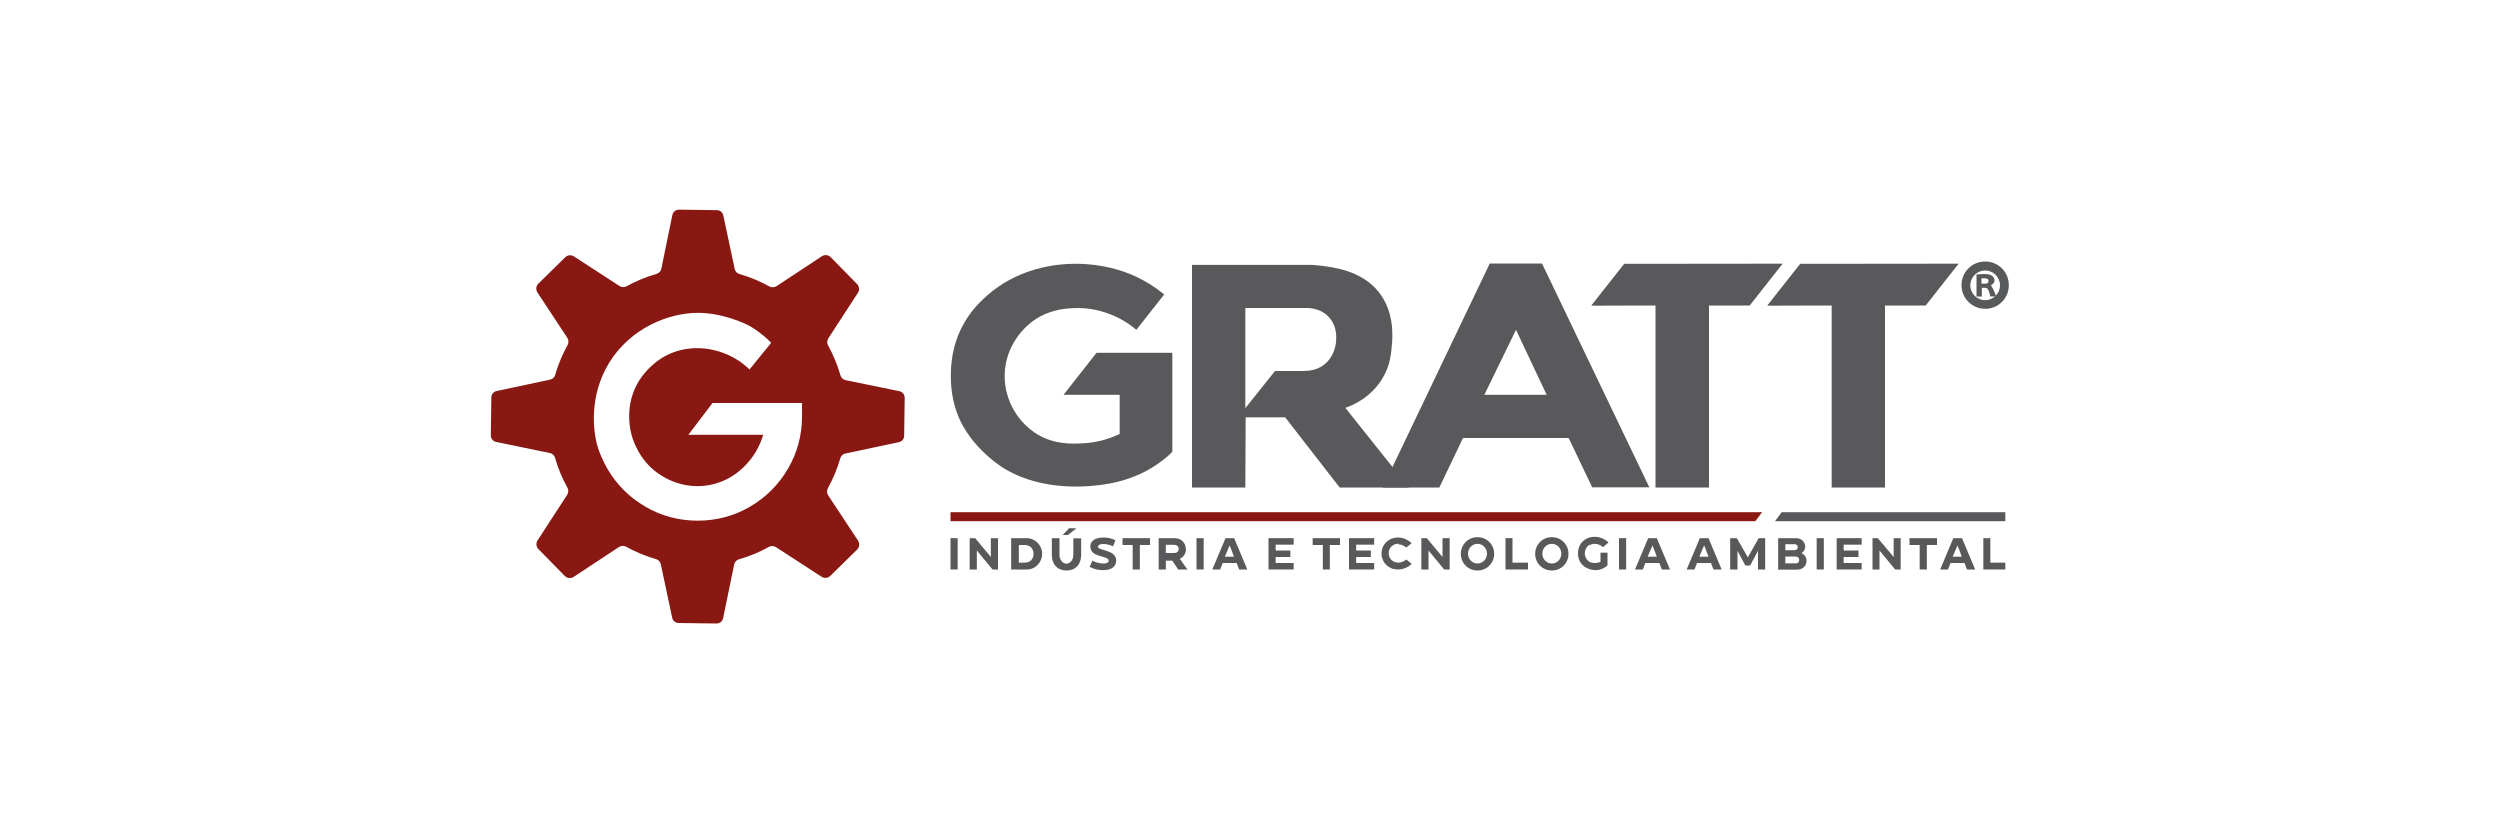 <svg xmlns="http://www.w3.org/2000/svg" id="Layer_1" data-name="Layer 1" viewBox="0 0 150 50"><defs><style>      .cls-1 {        fill: #59595b;      }      .cls-1, .cls-2, .cls-3 {        stroke-width: 0px;      }      .cls-2 {        fill: #891813;      }      .cls-3 {        fill: #58595a;      }    </style></defs><path class="cls-2" d="M53.95,23.47l-3.21-.66c-.15-.03-.27-.14-.31-.28-.18-.63-.43-1.24-.75-1.81-.07-.13-.06-.29.02-.42l1.78-2.74c.1-.16.08-.37-.05-.51l-1.59-1.62c-.14-.14-.35-.16-.52-.06l-2.73,1.8c-.13.08-.29.09-.42.02-.57-.31-1.17-.57-1.81-.75-.14-.04-.25-.16-.28-.31l-.68-3.2c-.04-.19-.2-.32-.39-.32l-2.27-.03c-.2,0-.36.13-.4.33l-.66,3.21c-.03.15-.14.27-.28.31-.63.18-1.24.43-1.81.75-.13.07-.29.06-.42-.02l-2.74-1.78c-.16-.1-.37-.08-.51.05l-1.62,1.59c-.14.14-.16.35-.06.52l1.8,2.73c.08.13.09.29.02.42-.31.57-.57,1.17-.75,1.81-.04.14-.16.25-.31.28l-3.2.68c-.19.04-.32.2-.32.39l-.03,2.27c0,.2.13.36.33.4l3.21.66c.15.03.27.14.31.28.18.63.43,1.24.75,1.81.07.13.06.29-.02.42l-1.78,2.74c-.1.16-.08.37.05.51l1.59,1.62c.14.14.35.16.52.06l2.73-1.8c.13-.08.29-.09.42-.02.57.31,1.17.57,1.81.75.14.04.25.16.28.31l.68,3.2c.04.19.2.32.39.32l2.27.03c.2,0,.36-.13.4-.33l.66-3.21c.03-.15.14-.27.28-.31.63-.18,1.24-.43,1.81-.75.13-.07.29-.06.42.02l2.74,1.78c.16.1.37.08.51-.05l1.62-1.59c.14-.14.16-.35.06-.52l-1.8-2.73c-.08-.13-.09-.29-.02-.42.31-.57.57-1.17.75-1.81.04-.14.16-.25.31-.28l3.2-.68c.19-.04.32-.2.32-.39l.03-2.27c0-.2-.13-.36-.33-.4ZM48.12,24.98c0,1.13-.28,2.18-.84,3.14-.56.96-1.32,1.72-2.28,2.28-.96.56-2.01.84-3.14.84s-2.18-.28-3.14-.84c-.96-.56-1.72-1.32-2.28-2.28,0,0-.36-.61-.57-1.28-.28-.9-.56-3.06.69-5.09,1.3-2.09,3.57-2.97,5.3-2.98,1.46,0,2.82.61,3.19.83.16.09.31.2.31.2.33.23.64.48.91.77l-1.3,1.6c-.8-.8-1.99-1.28-3.12-1.28s-2.1.4-2.9,1.2c-.8.8-1.2,1.77-1.2,2.9,0,.74.19,1.31.31,1.59.09.22.35.81.86,1.34.75.78,2.07,1.44,3.55,1.2,1.75-.28,2.64-1.62,2.86-1.98.25-.41.38-.79.46-1.05h-4.49s1.45-1.91,1.45-1.91h5.37v.81Z"></path><g><rect class="cls-1" x="57.03" y="32.29" width=".43" height="1.88"></rect><polygon class="cls-1" points="59.45 33.42 58.51 32.29 58.18 32.29 58.18 34.17 58.61 34.17 58.61 33.03 59.55 34.17 59.88 34.17 59.88 32.29 59.45 32.29 59.45 33.42"></polygon><path class="cls-1" d="M61.61,32.29s-.09,0-.14,0h-.8v1.88h.8c.07,0,.14,0,.2,0,.49-.03.86-.46.86-.94,0-.51-.42-.94-.93-.94ZM61.46,33.76h-.33v-1.06h.33c.38,0,.55.24.55.53s-.17.53-.55.53Z"></path><polygon class="cls-1" points="64.59 31.7 64.15 31.69 63.76 32.1 64.07 32.1 64.59 31.7"></polygon><path class="cls-1" d="M64.39,33.31c.02.29-.2.51-.41.51-.24,0-.4-.27-.41-.47,0-.02,0-.03,0-.04v-1.02h-.46v1.01c0,.55.33.93.88.93s.88-.38.88-.93v-1h-.47s0,1.02,0,1.02Z"></path><path class="cls-1" d="M65.89,32.8c0-.13.16-.16.32-.16s.39.05.57.14l.15-.36c-.22-.12-.48-.17-.73-.17-.45,0-.78.19-.78.53,0,.71,1.1.53,1.1.86,0,.08-.06.17-.33.17-.21,0-.45-.07-.65-.17l-.16.37c.25.14.53.2.81.2.42,0,.78-.16.78-.58,0-.67-1.1-.57-1.1-.84Z"></path><polygon class="cls-1" points="67.35 32.7 67.96 32.7 67.96 34.17 68.39 34.17 68.39 32.7 69 32.7 69 32.29 67.35 32.29 67.35 32.7"></polygon><path class="cls-1" d="M71.15,32.94c0-.36-.27-.65-.68-.65h-.95v1.88h.43v-.53h.39l.35.53h.56l-.46-.64c.23-.11.37-.33.37-.59ZM70.44,33.18h-.49v-.49h.49c.19,0,.28.11.28.25s-.09.24-.28.24Z"></path><rect class="cls-1" x="71.79" y="32.29" width=".43" height="1.88"></rect><path class="cls-1" d="M73.53,32.29l-.79,1.88h.47s.15-.39.15-.39h.84s.15.39.15.39h.49l-.79-1.88h-.52ZM73.49,33.4l.29-.68.26.68h-.55Z"></path><polygon class="cls-1" points="76.11 34.17 77.62 34.17 77.62 33.78 76.54 33.78 76.54 33.42 77.42 33.42 77.42 33.03 76.54 33.03 76.54 32.68 77.62 32.68 77.62 32.29 76.11 32.29 76.11 34.17"></polygon><polygon class="cls-1" points="78.76 32.7 79.37 32.7 79.37 34.17 79.79 34.17 79.79 32.7 80.4 32.7 80.4 32.29 78.76 32.29 78.76 32.7"></polygon><polygon class="cls-1" points="80.94 34.17 82.45 34.17 82.45 33.78 81.37 33.78 81.37 33.42 82.25 33.42 82.25 33.03 81.37 33.03 81.37 32.68 82.45 32.68 82.45 32.29 80.94 32.29 80.94 34.17"></polygon><polygon class="cls-1" points="86.55 33.42 85.61 32.29 85.28 32.29 85.28 34.17 85.71 34.17 85.71 33.03 86.65 34.17 86.98 34.17 86.98 32.29 86.55 32.29 86.55 33.42"></polygon><path class="cls-1" d="M88.65,32.23c-.57,0-1,.45-1,1s.43,1,1,1,1-.45,1-1-.43-1-1-1ZM88.65,33.81c-.33,0-.57-.28-.57-.59s.24-.59.57-.59.57.28.57.59-.24.59-.57.59Z"></path><polygon class="cls-1" points="90.75 32.29 90.33 32.29 90.33 34.17 91.68 34.17 91.68 33.76 90.75 33.76 90.75 32.29"></polygon><path class="cls-1" d="M93.11,32.23c-.57,0-1,.45-1,1s.43,1,1,1,1-.45,1-1-.43-1-1-1ZM93.11,33.81c-.33,0-.57-.28-.57-.59s.24-.59.57-.59.57.28.57.59-.24.59-.57.59Z"></path><rect class="cls-1" x="97.14" y="32.29" width=".43" height="1.88"></rect><polygon class="cls-1" points="104.87 33.44 104.21 32.29 103.81 32.29 103.81 34.17 104.25 34.17 104.25 33.05 104.72 33.93 105.01 33.93 105.48 33.05 105.48 34.17 105.91 34.17 105.91 32.29 105.52 32.29 104.87 33.44"></polygon><path class="cls-1" d="M108.1,33.18c.08-.05.21-.18.21-.38,0-.28-.22-.51-.55-.51h-1.07v1.89h1.12c.37,0,.58-.24.58-.54,0-.26-.19-.4-.29-.45ZM107.12,32.65h.54c.14,0,.21.08.21.18s-.07.18-.21.18h-.54s0-.36,0-.36ZM107.72,33.8h-.6s0-.41,0-.41h.6c.15,0,.23.09.23.21s-.08.21-.23.21Z"></path><rect class="cls-1" x="109" y="32.29" width=".43" height="1.88"></rect><polygon class="cls-1" points="110.2 34.17 111.7 34.17 111.7 33.78 110.62 33.78 110.62 33.42 111.51 33.42 111.51 33.03 110.62 33.03 110.62 32.68 111.7 32.68 111.7 32.29 110.2 32.29 110.2 34.17"></polygon><polygon class="cls-1" points="113.62 33.42 112.67 32.29 112.35 32.29 112.35 34.17 112.77 34.17 112.77 33.03 113.71 34.17 114.04 34.17 114.04 32.29 113.62 32.29 113.62 33.42"></polygon><polygon class="cls-1" points="114.57 32.7 115.18 32.7 115.18 34.17 115.61 34.17 115.61 32.7 116.22 32.7 116.22 32.29 114.57 32.29 114.57 32.7"></polygon><polygon class="cls-1" points="119.42 32.29 119 32.29 119 34.17 120.32 34.17 120.32 33.76 119.42 33.76 119.42 32.29"></polygon><path class="cls-1" d="M83.91,32.66c.16,0,.37.1.47.19.11-.09.21-.17.32-.26-.08-.07-.38-.34-.82-.34-.22,0-.38.07-.41.08-.35.15-.58.49-.58.88,0,.39.23.73.58.88.03.02.19.08.41.08.44,0,.75-.26.82-.34-.11-.09-.21-.17-.32-.26-.1.09-.31.19-.47.19-.36,0-.59-.27-.59-.57,0-.3.23-.57.59-.57Z"></path><path class="cls-1" d="M98.89,32.29l-.79,1.88h.47s.15-.39.15-.39h.84s.15.39.15.39h.49l-.79-1.88h-.52ZM98.86,33.4l.29-.68.26.68h-.55Z"></path><path class="cls-1" d="M101.99,32.29l-.79,1.88h.47s.15-.39.15-.39h.84s.15.39.15.39h.49l-.79-1.88h-.52ZM101.96,33.4l.29-.68.26.68h-.55Z"></path><path class="cls-1" d="M117.2,32.29l-.79,1.88h.47s.15-.39.15-.39h.84s.15.39.15.39h.49l-.79-1.88h-.52ZM117.16,33.4l.29-.68.26.68h-.55Z"></path><path class="cls-1" d="M95.4,32.7c.11-.06.22-.06.27-.07.27,0,.46.15.51.2l.33-.28c-.06-.06-.39-.36-.86-.34-.1,0-.46.02-.73.32-.24.27-.24.58-.24.68,0,.08,0,.33.17.57.28.4.77.42.84.43.42.01.69-.22.76-.29,0-.02,0-.04,0-.07v-.69h-.42v.55c-.07.03-.18.07-.31.07-.08,0-.2,0-.33-.06-.18-.1-.3-.3-.3-.52s.11-.42.3-.52Z"></path></g><polygon class="cls-2" points="105.73 30.73 57.03 30.73 57.03 31.27 105.32 31.27 105.73 30.73"></polygon><polygon class="cls-1" points="106.5 31.27 120.32 31.27 120.32 30.73 106.9 30.73 106.5 31.27"></polygon><polygon class="cls-1" points="95.47 18.34 99.33 18.33 99.33 29.25 102.54 29.25 102.54 18.33 104.98 18.33 106.96 15.82 97.45 15.83 95.47 18.34"></polygon><path class="cls-1" d="M83.52,20.68c.04-.58.13-2.03-.83-3.2-1.02-1.24-2.64-1.44-3.46-1.54-.28-.04-.52-.05-.69-.05h-7.02v13.36h3.2s.02-4.21.02-4.21h2.37s3.27,4.21,3.27,4.21h4.15c-1.27-1.59-2.54-3.19-3.81-4.78.39-.13,1.5-.58,2.21-1.74.5-.81.55-1.58.58-2.05ZM78.29,22.26h-1.79l-1.78,2.23v-6.01h3.57c.11,0,.84-.05,1.39.49.53.53.5,1.2.49,1.41,0,.19-.07,1.04-.79,1.55-.44.3-.9.33-1.09.32Z"></path><path class="cls-1" d="M89.38,15.82l-6.42,13.43h3.4s1.42-2.97,1.42-2.97h6.34s1.41,2.96,1.41,2.96h3.43l-6.44-13.43h-3.14ZM89.06,23.69l1.9-3.9,1.84,3.9h-3.74Z"></path><polygon class="cls-1" points="106.03 18.34 109.9 18.33 109.9 29.25 113.1 29.25 113.1 18.33 115.54 18.33 117.52 15.82 108.01 15.83 106.03 18.34"></polygon><path class="cls-1" d="M70.34,21.17h-4.55s-1.98,2.52-1.98,2.52h3.37c0,.78,0,1.57,0,2.35-.47.22-1.25.52-2.24.56-.6.03-1.66.08-2.68-.53-1.12-.67-2.01-2-1.98-3.59.04-1.65,1.07-2.92,2.14-3.5.81-.43,1.63-.48,1.98-.49.34-.02,1.05-.02,1.89.25.9.29,1.53.74,1.89,1.05.56-.71,1.11-1.41,1.67-2.12-.48-.4-1.18-.88-2.1-1.25-.23-.09-1.19-.47-2.54-.57-1.23-.09-2.17.1-2.43.15-.6.13-2.27.5-3.75,1.91-.29.27-.78.75-1.21,1.52-.73,1.3-.76,2.52-.77,3.03,0,.49,0,1.55.54,2.73.27.58.59.99.77,1.23.04.05.73.92,1.69,1.56,2.09,1.4,4.69,1.22,5.22,1.19.84-.06,2.77-.21,4.5-1.56.25-.19.44-.37.57-.5,0-1.64,0-3.27,0-4.91,0,0,0,0,0,0v-1.03Z"></path><g><path class="cls-3" d="M119.11,18.53c-.78,0-1.42-.63-1.42-1.42s.63-1.42,1.42-1.42,1.42.63,1.42,1.42-.63,1.42-1.42,1.42ZM119.11,16.23c-.49,0-.89.4-.89.89s.4.89.89.89.89-.4.89-.89-.4-.89-.89-.89Z"></path><path class="cls-3" d="M118.59,17.79c0-.43,0-.89,0-1.32.36-.04.64-.03.76,0,.06.02.11.04.11.04.04.02.1.06.16.14.01.02.05.07.05.15,0,.03,0,.1-.04.17-.04.06-.08.09-.13.11-.03.02-.04.06-.02.09.01.02.02.03.04.05.03.05.06.1.09.17.08.16.14.33.16.4h-.35c-.03-.16-.07-.28-.1-.35-.03-.06-.06-.12-.12-.15,0,0-.03-.02-.08-.02h-.21c0,.17,0,.35,0,.52h-.32ZM118.9,17.02h.19s.05,0,.06,0c.03,0,.06,0,.09-.03.03-.02.04-.04.04-.04.02-.03.03-.06.03-.09,0-.05-.02-.09-.05-.12-.03-.03-.09-.04-.17-.04h-.2v.33Z"></path></g></svg>